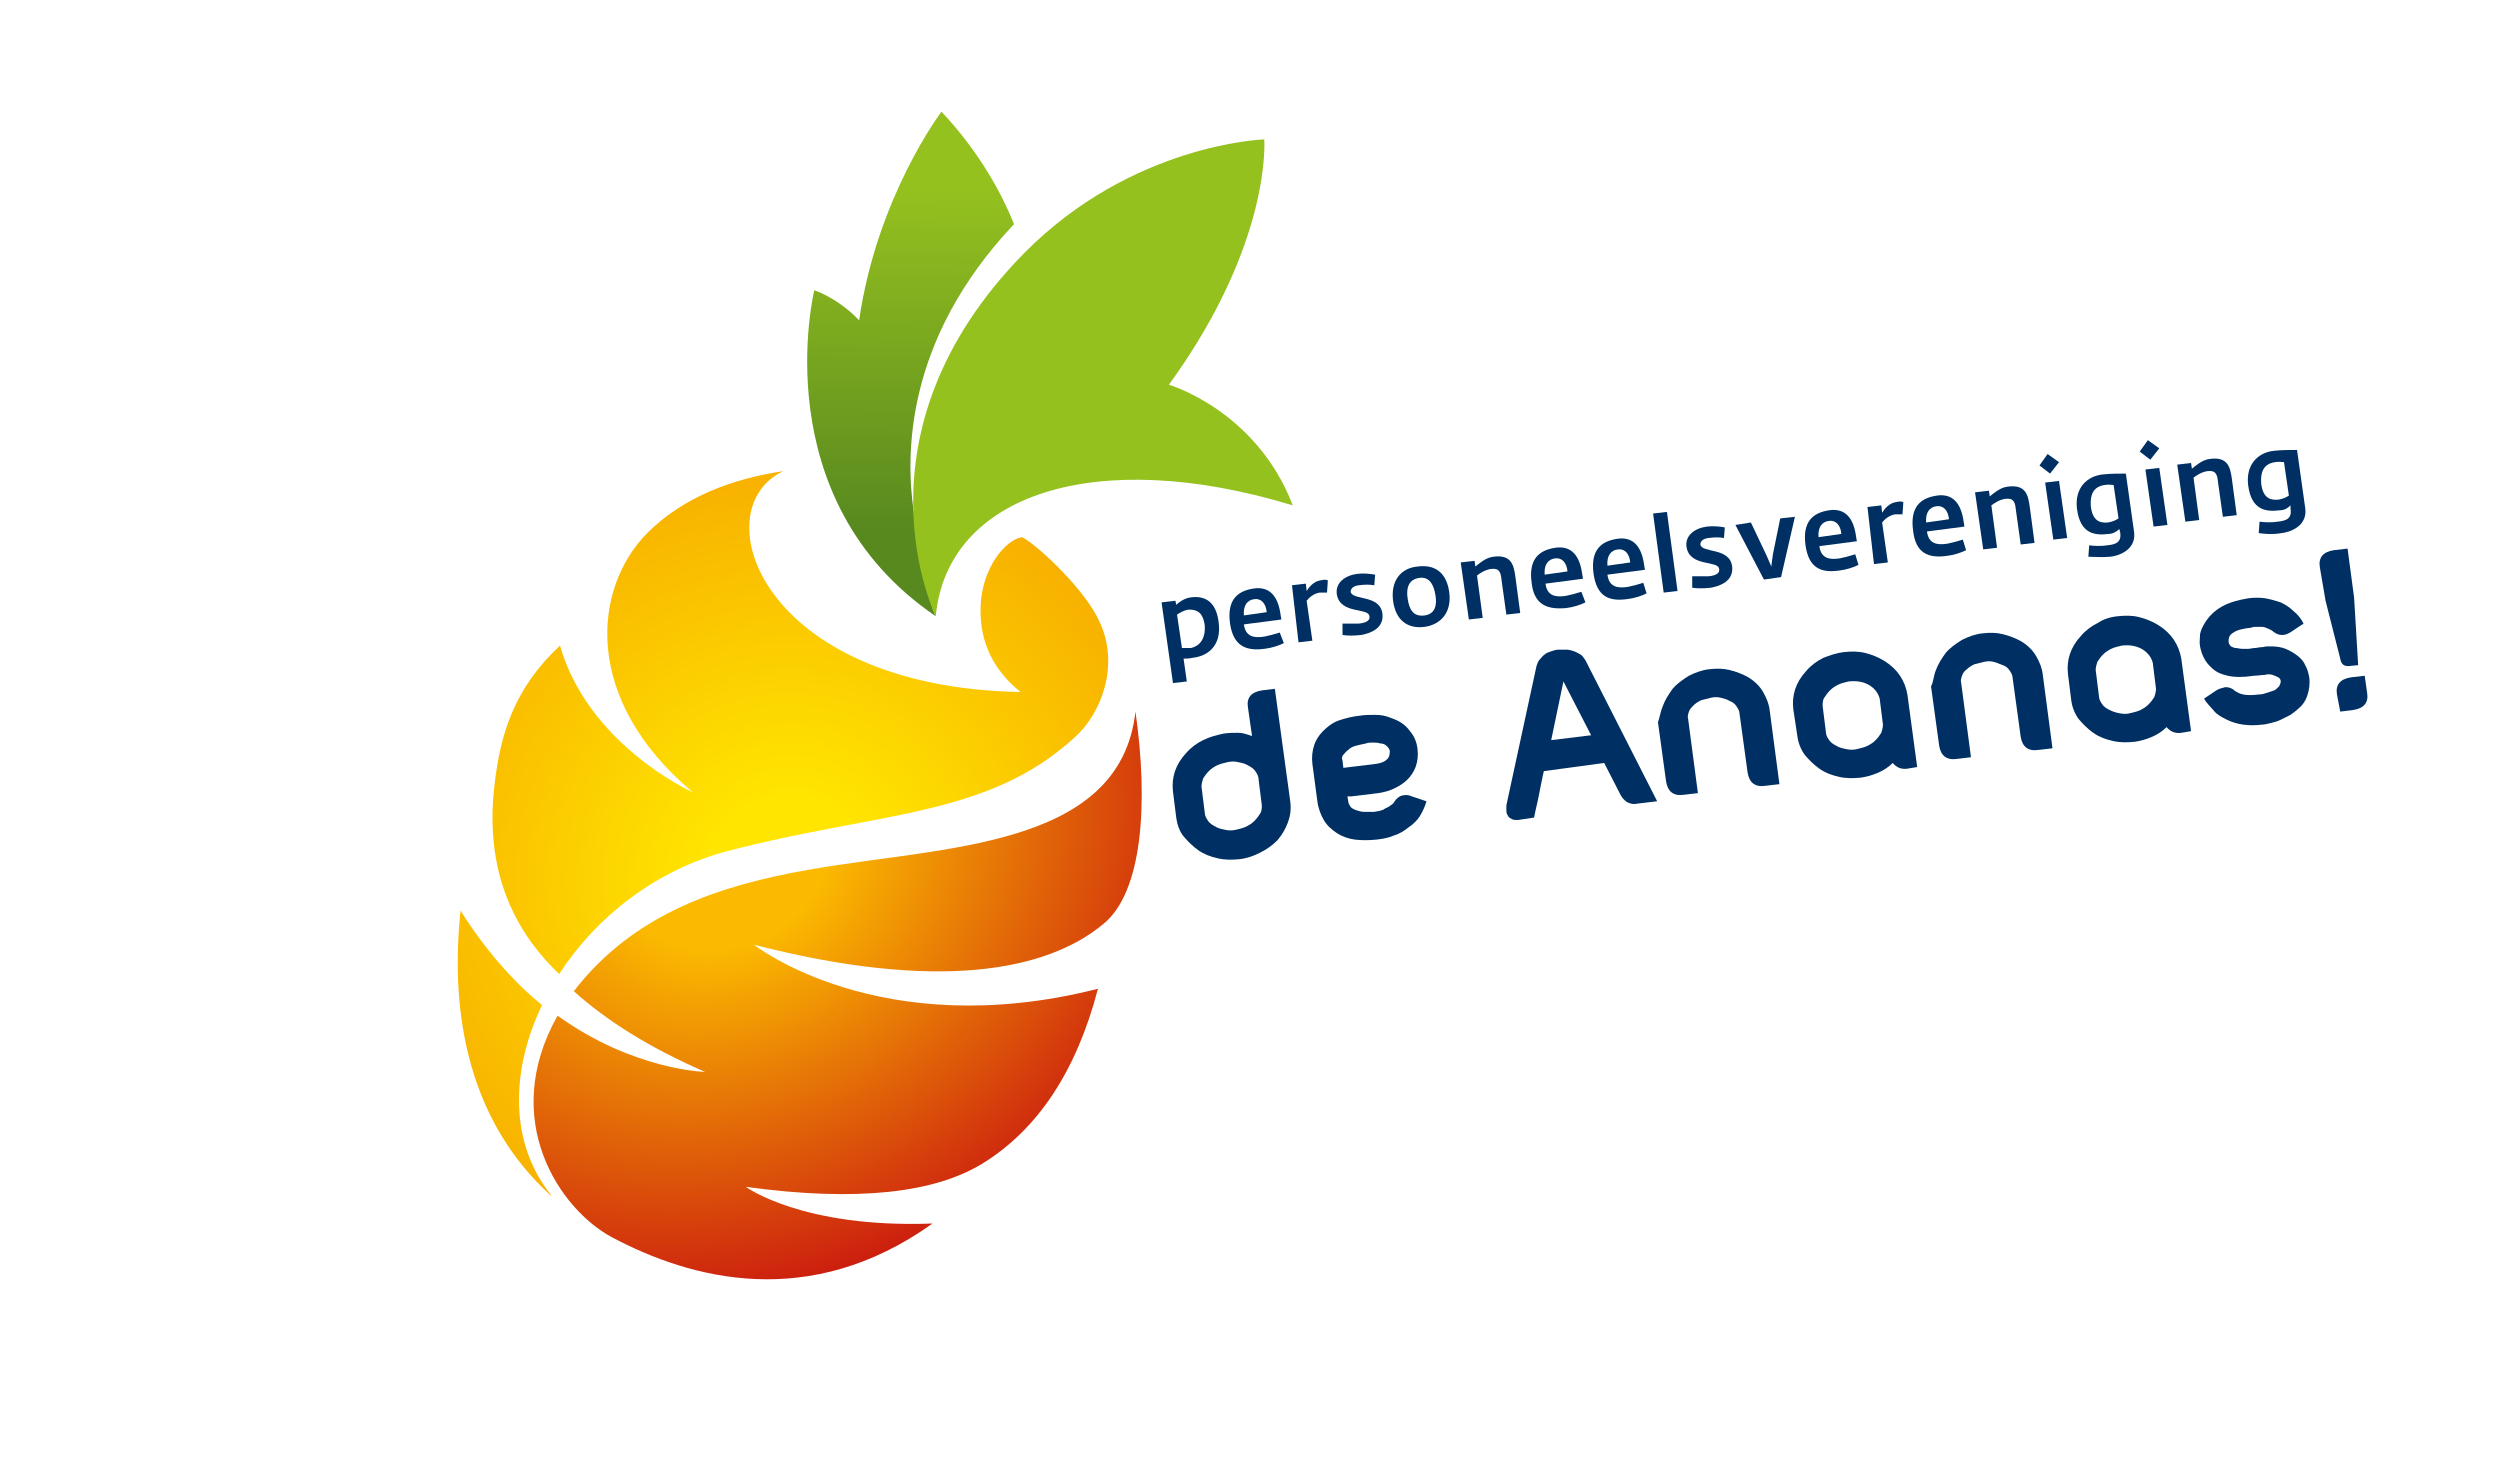 <?xml version="1.0" encoding="utf-8"?>
<!-- Generator: Adobe Illustrator 24.1.0, SVG Export Plug-In . SVG Version: 6.00 Build 0)  -->
<svg version="1.1" id="Laag_1" xmlns="http://www.w3.org/2000/svg" xmlns:xlink="http://www.w3.org/1999/xlink" x="0px" y="0px"
	 viewBox="0 0 306.7 182" style="enable-background:new 0 0 306.7 182;" xml:space="preserve">
<style type="text/css">
	.st0{fill:#003063;}
	.st1{fill:url(#SVGID_1_);}
	.st2{fill:url(#SVGID_2_);}
	.st3{fill:url(#SVGID_3_);}
	.st4{fill:#95C11F;}
</style>
<g>
	<path class="st0" d="M142.5,73.9l1.7-0.2l0.1,0.5c0.3-0.3,1-0.8,1.7-0.9c1.9-0.3,3.2,0.6,3.5,3c0.4,2.9-1.3,4.2-3.2,4.4
		c-0.4,0.1-0.8,0.1-1.1,0.1l0.4,2.8l-1.7,0.2L142.5,73.9z M147.8,76.7c-0.2-1.3-0.7-2-2.1-1.9c-0.5,0.1-1,0.4-1.3,0.6l0.6,4.1
		c0.3,0,0.6,0,1.1,0C147.4,79.2,147.9,78.1,147.8,76.7z"/>
	<path class="st0" d="M150.9,76.5c-0.4-2.9,0.9-4,2.9-4.3c2-0.3,3,1,3.3,3.2l0.1,0.6l-4.6,0.6c0.2,1.5,1.2,1.7,2.5,1.5
		c0.5-0.1,1.3-0.3,1.9-0.5l0.5,1.3c-0.6,0.3-1.5,0.6-2.4,0.7C152.8,79.9,151.3,79.2,150.9,76.5z M155.4,75.1
		c-0.1-1.1-0.7-1.7-1.5-1.6c-0.9,0.1-1.4,0.8-1.3,2L155.4,75.1z"/>
	<path class="st0" d="M158.5,71.8l1.7-0.2l0.1,0.9c0.3-0.5,0.9-1.2,1.7-1.3c0.4-0.1,0.7-0.1,0.9,0l-0.1,1.5c-0.3,0-0.5,0-0.9,0
		c-0.7,0.1-1.3,0.6-1.6,1l0.7,4.9l-1.7,0.2L158.5,71.8z"/>
	<path class="st0" d="M164.7,77.9l0-1.4c0.8,0,1.5,0,2,0c1.1-0.1,1.4-0.5,1.3-0.9c-0.1-1.1-3.6-0.2-4-2.7c-0.2-1.4,1-2.3,2.5-2.5
		c0.8-0.1,1.6,0,2.2,0.1l-0.1,1.3c-0.6-0.1-1.1-0.1-1.9,0c-0.8,0.1-1,0.5-1,0.8c0.2,1.1,3.6,0.3,3.9,2.7c0.2,1.8-1.5,2.4-2.6,2.6
		C166.1,78,165.3,78,164.7,77.9z"/>
	<path class="st0" d="M170.9,73.7c-0.3-2.4,0.9-4,3-4.2c2.3-0.3,3.6,0.9,3.9,3.2c0.3,2.4-1,3.9-3,4.2
		C172.6,77.2,171.2,76,170.9,73.7z M176.1,73c-0.2-1.2-0.7-2.3-2-2.1c-1.4,0.2-1.6,1.4-1.4,2.6c0.2,1.3,0.7,2.2,2.1,2
		C176.1,75.3,176.3,74.2,176.1,73z"/>
	<path class="st0" d="M179.2,69l1.7-0.2l0.1,0.7c0.5-0.4,1.3-1.1,2.2-1.2c2.2-0.3,2.5,1,2.7,2.4l0.6,4.5l-1.7,0.2l-0.6-4.3
		c-0.1-1.1-0.4-1.4-1.3-1.3c-0.7,0.1-1.3,0.5-1.7,0.8l0.7,5.2l-1.7,0.2L179.2,69z"/>
	<path class="st0" d="M187.9,71.5c-0.4-2.9,0.9-4,2.9-4.3c2-0.3,3,1,3.3,3.2l0.1,0.6l-4.6,0.6c0.2,1.5,1.2,1.7,2.5,1.5
		c0.5-0.1,1.3-0.3,1.9-0.5l0.5,1.3c-0.6,0.3-1.5,0.6-2.4,0.7C189.8,74.8,188.2,74.2,187.9,71.5z M192.3,70.1
		c-0.1-1.1-0.7-1.7-1.5-1.6c-0.9,0.1-1.4,0.8-1.3,2L192.3,70.1z"/>
	<path class="st0" d="M195.5,70.4c-0.4-2.9,0.9-4,2.9-4.3c2-0.3,3,1,3.3,3.2l0.1,0.6l-4.6,0.6c0.2,1.5,1.2,1.7,2.5,1.5
		c0.5-0.1,1.3-0.3,1.9-0.5l0.4,1.3c-0.6,0.3-1.5,0.6-2.4,0.7C197.4,73.8,195.9,73.2,195.5,70.4z M200,69c-0.1-1.1-0.7-1.7-1.5-1.6
		c-0.9,0.1-1.4,0.8-1.3,2L200,69z"/>
	<path class="st0" d="M202.8,63l1.7-0.2l1.3,9.7l-1.7,0.2L202.8,63z"/>
	<path class="st0" d="M207.6,72.1l0-1.4c0.8,0,1.5,0,2,0c1.1-0.1,1.4-0.5,1.3-0.9c-0.1-1.1-3.6-0.2-4-2.7c-0.2-1.4,1-2.3,2.5-2.5
		c0.8-0.1,1.6,0,2.2,0.1l-0.1,1.3c-0.6-0.1-1.1-0.1-1.9,0c-0.8,0.1-1,0.5-1,0.8c0.2,1.1,3.6,0.3,3.9,2.7c0.2,1.8-1.5,2.4-2.6,2.6
		C209,72.2,208.2,72.2,207.6,72.1z"/>
	<path class="st0" d="M212.9,64.4l1.9-0.3l1.9,4l0.6,1.4l0.2-1.5l0.9-4.4l1.8-0.2l-1.7,7.4l-2.1,0.3L212.9,64.4z"/>
	<path class="st0" d="M221.5,66.9c-0.4-2.9,0.9-4,2.9-4.3c2-0.3,3,1,3.3,3.2l0.1,0.6l-4.6,0.6c0.2,1.5,1.2,1.7,2.5,1.5
		c0.5-0.1,1.3-0.3,1.9-0.5l0.4,1.3c-0.6,0.3-1.5,0.6-2.4,0.7C223.4,70.3,221.9,69.7,221.5,66.9z M225.9,65.5
		c-0.1-1.1-0.7-1.7-1.5-1.6c-0.9,0.1-1.4,0.8-1.3,2L225.9,65.5z"/>
	<path class="st0" d="M229.1,62.2l1.7-0.2l0.1,0.9c0.3-0.5,0.9-1.2,1.7-1.3c0.4-0.1,0.7-0.1,0.9,0l-0.1,1.5c-0.3,0-0.5,0-0.9,0
		c-0.7,0.1-1.3,0.6-1.6,1l0.7,4.9l-1.7,0.2L229.1,62.2z"/>
	<path class="st0" d="M234.7,65.1c-0.4-2.9,0.9-4,2.9-4.3c2-0.3,3,1,3.3,3.2l0.1,0.6l-4.6,0.6c0.2,1.5,1.2,1.7,2.5,1.5
		c0.5-0.1,1.3-0.3,1.9-0.5l0.4,1.3c-0.6,0.3-1.5,0.6-2.4,0.7C236.6,68.5,235,67.9,234.7,65.1z M239.1,63.7c-0.1-1.1-0.7-1.7-1.5-1.6
		c-0.9,0.1-1.4,0.8-1.3,2L239.1,63.7z"/>
	<path class="st0" d="M242.3,60.4l1.7-0.2l0.1,0.7c0.5-0.4,1.3-1.1,2.2-1.2c2.2-0.3,2.5,1,2.7,2.4l0.6,4.5l-1.7,0.2l-0.6-4.3
		c-0.1-1.1-0.4-1.4-1.3-1.3c-0.7,0.1-1.3,0.5-1.7,0.8l0.7,5.2l-1.7,0.2L242.3,60.4z"/>
	<path class="st0" d="M250.2,57.1l1-1.4l1.4,1l-1.1,1.4L250.2,57.1z M250.9,59.2l1.7-0.2l1,7l-1.7,0.2L250.9,59.2z"/>
	<path class="st0" d="M256.2,68.3l0.1-1.4c0.7,0.1,1.6,0.1,2.2,0c1.1-0.1,1.8-0.4,1.6-1.6l-0.1-0.4c-0.3,0.3-0.8,0.6-1.3,0.6
		c-1.6,0.2-3.5,0.1-3.9-3.1c-0.3-2.5,1.2-4,3.2-4.2c1-0.1,1.8-0.1,2.8-0.1l1,7.1c0.3,1.9-1.3,2.9-2.9,3.1
		C257.9,68.4,256.9,68.3,256.2,68.3z M259.9,63.6l-0.6-4.1c-0.3,0-0.6-0.1-1.1,0c-1.4,0.2-1.8,1.2-1.7,2.6c0.2,1.7,1,2.1,2.1,2
		C259.2,64,259.6,63.8,259.9,63.6z"/>
	<path class="st0" d="M262.5,55.4l1-1.4l1.4,1l-1.1,1.4L262.5,55.4z M263.2,57.6l1.7-0.2l1,7l-1.7,0.2L263.2,57.6z"/>
	<path class="st0" d="M267.1,57l1.7-0.2l0.1,0.7c0.5-0.4,1.3-1.1,2.2-1.2c2.2-0.3,2.5,1,2.7,2.4l0.6,4.5l-1.7,0.2l-0.6-4.3
		c-0.1-1.1-0.4-1.4-1.3-1.3c-0.7,0.1-1.3,0.5-1.7,0.8l0.7,5.2l-1.7,0.2L267.1,57z"/>
	<path class="st0" d="M277.1,65.4l0.1-1.4c0.7,0.1,1.6,0.1,2.2,0c1.1-0.1,1.8-0.4,1.6-1.6L281,62c-0.3,0.3-0.7,0.6-1.3,0.6
		c-1.6,0.2-3.5,0.1-3.9-3.1c-0.3-2.5,1.2-4,3.2-4.2c1-0.1,1.8-0.1,2.8-0.1l1,7.1c0.3,1.9-1.3,2.9-2.9,3.1
		C278.8,65.6,277.8,65.5,277.1,65.4z M280.8,60.8l-0.6-4.1c-0.3,0-0.6-0.1-1.1,0c-1.4,0.2-1.8,1.2-1.7,2.6c0.2,1.7,1,2.1,2.1,2
		C280.1,61.2,280.5,61,280.8,60.8z"/>
</g>
<g>
	<g>
		<radialGradient id="SVGID_1_" cx="96.847" cy="107.863" r="70.369" gradientUnits="userSpaceOnUse">
			<stop  offset="0.145" style="stop-color:#FFE500"/>
			<stop  offset="0.942" style="stop-color:#F59C00"/>
		</radialGradient>
		<path class="st1" d="M131.8,90.5c-10.7,9.8-24.2,9.1-42.5,13.9c-8.8,2.3-16.2,8.1-20.7,15.1c-4.6-4.4-9.4-11.6-7.9-23.5
			c0.7-5.8,2.3-11.5,8-16.8c3.4,11.9,15.6,17.7,16.3,18c0,0,0,0,0,0c-13.6-11.4-12.3-25-5.6-31.8c4.5-4.5,10.6-6.7,16.7-7.6
			c-9.9,4.6-3,26.5,29.1,27.1c-4.1-3.3-5-7.2-4.9-10.4c0.1-4.7,3-8.3,5.1-8.6c2.2,1.2,7.9,6.7,9.5,10.4
			C137.4,81.6,135.1,87.6,131.8,90.5z M66.5,123.3c-6-4.8-10-11.6-10-11.6c-1.4,13.3,1.3,26.1,11.1,35c0,0,0,0,0-0.1
			C62.4,140.1,62.7,131.2,66.5,123.3z"/>
		
			<radialGradient id="SVGID_2_" cx="88.881" cy="105.186" r="74.476" gradientTransform="matrix(0.908 -0.419 0.349 0.755 -28.49 63.05)" gradientUnits="userSpaceOnUse">
			<stop  offset="0.172" style="stop-color:#FBBA00"/>
			<stop  offset="0.856" style="stop-color:#CB1C0F"/>
			<stop  offset="0.89" style="stop-color:#C90C0F"/>
		</radialGradient>
		<path class="st2" d="M139.3,87.3c-1.9,16.9-23.8,16.5-40.1,19.4c-10.8,1.9-21.4,5.3-28.8,14.9c4,3.6,9.2,6.9,16.1,9.9
			c0,0-8.8-0.2-18.1-6.9c-7.2,12.8,0.3,23.8,6.7,27.2c9.6,5.1,24.2,9.1,39.3-1.7c-16,0.6-22.9-4.5-22.9-4.5
			c13.8,1.9,23.3,0.7,29.1-2.9c6.6-4.1,11.4-11.1,14.1-21.4c-26.8,6.8-42.2-5.4-42.2-5.4c22.6,5.8,35.9,3.2,42.8-2.5
			C140.2,109.5,140.9,98.5,139.3,87.3z"/>
	</g>
	
		<linearGradient id="SVGID_3_" gradientUnits="userSpaceOnUse" x1="50.392" y1="-91.103" x2="60.213" y2="-50.178" gradientTransform="matrix(0.971 0.241 -0.241 0.971 40.961 99.332)">
		<stop  offset="0" style="stop-color:#95C11F"/>
		<stop  offset="1" style="stop-color:#58891F"/>
	</linearGradient>
	<path class="st3" d="M124.4,27.5c-1.4-3.5-4.1-8.7-8.9-13.8c0,0-7.9,10.4-10.1,25.6c-1.2-1.3-3.3-2.9-5.5-3.7c0,0-6.3,25.6,14.9,40
		c-0.2-0.3-1.9-4.7-2.7-12.8C111.1,56,110.9,41.8,124.4,27.5z"/>
	<path class="st4" d="M143.4,47.2c12.7-17.5,11.7-30.1,11.7-30.1s-16.2,0.5-29.5,14c-21.8,22.2-10.8,44.5-10.8,44.5
		c1.4-14.9,19.5-21,43.8-13.6C154.1,50.3,143.4,47.2,143.4,47.2z"/>
</g>
<g>
	<path class="st0" d="M158.3,98.4c0.1,0.9,0,1.7-0.3,2.5c-0.3,0.8-0.7,1.5-1.3,2.2c-0.6,0.6-1.3,1.1-2.1,1.5
		c-0.8,0.4-1.6,0.7-2.5,0.8c-0.9,0.1-1.9,0.1-2.7-0.1c-0.9-0.2-1.7-0.5-2.4-1c-0.7-0.5-1.3-1.1-1.8-1.7s-0.8-1.5-0.9-2.3l-0.4-3.2
		c-0.2-1.7,0.3-3.3,1.6-4.7c0.6-0.7,1.3-1.2,2.1-1.6c0.8-0.4,1.6-0.6,2.5-0.8c0.6-0.1,1.3-0.1,1.8-0.1c0.6,0,1.1,0.2,1.7,0.4
		l-0.5-3.5c-0.2-1.2,0.4-1.9,1.7-2.1l1.6-0.2L158.3,98.4z M154.4,95.6c0-0.4-0.2-0.7-0.4-1c-0.2-0.3-0.5-0.5-0.9-0.7
		c-0.3-0.2-0.7-0.3-1.2-0.4c-0.4-0.1-0.9-0.1-1.3,0c-0.4,0.1-0.9,0.2-1.3,0.4c-0.4,0.2-0.7,0.4-1,0.7c-0.3,0.3-0.5,0.6-0.7,0.9
		c-0.1,0.3-0.2,0.7-0.2,1l0.4,3.2c0,0.4,0.2,0.7,0.4,1s0.5,0.5,0.9,0.7c0.3,0.2,0.7,0.3,1.2,0.4c0.4,0.1,0.9,0.1,1.3,0
		c0.4-0.1,0.9-0.2,1.3-0.4c0.4-0.2,0.7-0.4,1-0.7s0.5-0.6,0.7-0.9s0.2-0.7,0.2-1L154.4,95.6z"/>
	<path class="st0" d="M166.8,87.8c0.6-0.1,1.3-0.1,1.9-0.1c0.7,0,1.3,0.1,2,0.4c0.9,0.3,1.7,0.8,2.2,1.5c0.6,0.7,0.9,1.4,1,2.3
		c0.1,0.8,0,1.5-0.2,2.1c-0.2,0.6-0.6,1.2-1,1.6c-0.5,0.5-1,0.8-1.6,1.1c-0.6,0.3-1.3,0.5-2,0.6l-3.3,0.4c-0.3,0-0.4,0-0.5,0
		l0.1,0.6c0,0.3,0.2,0.5,0.3,0.7c0.2,0.2,0.4,0.3,0.7,0.4c0.3,0.1,0.6,0.2,1,0.2c0.4,0,0.7,0,1.1,0c0.2,0,0.5-0.1,0.7-0.1
		c0.2-0.1,0.5-0.1,0.7-0.3c0.2-0.1,0.5-0.2,0.7-0.4c0.2-0.1,0.4-0.3,0.5-0.5c0.2-0.3,0.5-0.6,0.9-0.7c0.4-0.1,0.8-0.1,1.2,0.1
		l1.8,0.6c-0.2,0.7-0.5,1.3-0.8,1.8s-0.8,1-1.4,1.4c-0.5,0.4-1.1,0.8-1.8,1c-0.7,0.3-1.3,0.4-2.1,0.5c-1,0.1-1.9,0.1-2.7,0
		c-0.8-0.1-1.6-0.4-2.2-0.8s-1.2-0.9-1.6-1.6c-0.4-0.7-0.7-1.5-0.8-2.4l-0.6-4.5c-0.1-0.8,0-1.6,0.2-2.2c0.2-0.7,0.6-1.3,1.1-1.8
		s1.1-1,1.9-1.3C165.1,88.1,165.9,87.9,166.8,87.8z M168.9,93.7c0.5-0.1,0.9-0.2,1.2-0.5c0.3-0.2,0.4-0.6,0.4-1
		c0-0.3-0.2-0.5-0.4-0.7c-0.2-0.2-0.5-0.3-0.8-0.3c-0.3-0.1-0.6-0.1-0.9-0.1c-0.3,0-0.6,0-0.8,0.1c-0.5,0.1-0.9,0.2-1.3,0.3
		c-0.4,0.1-0.7,0.3-0.9,0.5c-0.3,0.2-0.4,0.4-0.6,0.6s-0.2,0.5-0.1,0.7l0.1,0.9L168.9,93.7z"/>
	<path class="st0" d="M189.4,94.6c-0.1,0.4-0.2,0.9-0.3,1.4s-0.2,1-0.3,1.5c-0.1,0.5-0.2,1-0.3,1.4s-0.2,0.9-0.3,1.4l-2,0.3
		c-0.3,0-0.5,0-0.7-0.1c-0.2-0.1-0.4-0.2-0.5-0.4c-0.1-0.2-0.2-0.3-0.2-0.6c0-0.2,0-0.4,0-0.7l3.7-17.1c0.1-0.3,0.2-0.6,0.4-0.8
		s0.4-0.5,0.6-0.6c0.2-0.2,0.5-0.3,0.8-0.4c0.3-0.1,0.6-0.2,0.9-0.2c0.3,0,0.6,0,1,0c0.3,0,0.6,0.1,0.9,0.2c0.3,0.1,0.6,0.3,0.8,0.4
		s0.4,0.4,0.6,0.7l8.8,17.3l-2.5,0.3c-0.4,0.1-0.8,0-1.2-0.2c-0.3-0.2-0.6-0.5-0.8-0.9l-2-3.9L189.4,94.6z M191.8,83.6l-1.5,7.2
		l4.9-0.6L191.8,83.6z"/>
	<path class="st0" d="M204,86.6c0.3-0.8,0.7-1.4,1.2-2.1c0.5-0.6,1.2-1.1,2-1.6c0.8-0.4,1.6-0.7,2.5-0.8c0.9-0.1,1.7-0.1,2.5,0.1
		c0.8,0.2,1.6,0.5,2.3,0.9c0.8,0.5,1.4,1.1,1.8,1.8c0.4,0.7,0.7,1.4,0.8,2.2l1.2,9.1l-1.7,0.2c-1.3,0.2-2-0.4-2.2-1.6l-1-7.3
		c0-0.3-0.2-0.6-0.4-0.9c-0.2-0.3-0.5-0.5-0.8-0.6c-0.3-0.2-0.7-0.3-1.1-0.4c-0.4-0.1-0.8-0.1-1.2,0c-0.4,0.1-0.8,0.2-1.2,0.3
		c-0.4,0.2-0.7,0.4-0.9,0.6c-0.3,0.3-0.5,0.5-0.6,0.8c-0.1,0.3-0.2,0.6-0.1,0.9l1.2,9.1l-1.7,0.2c-1.3,0.2-2-0.4-2.2-1.6l-1-7.3
		C203.6,88.1,203.7,87.3,204,86.6z"/>
	<path class="st0" d="M226.2,80c0.9-0.1,1.8-0.1,2.6,0.1c0.8,0.2,1.6,0.5,2.4,1c1.6,1,2.5,2.4,2.8,4.1l1.2,8.9l-1.2,0.2
		c-0.7,0.1-1.3-0.1-1.8-0.7c-0.5,0.5-1.1,0.9-1.8,1.2c-0.7,0.3-1.4,0.5-2.1,0.6c-0.9,0.1-1.9,0.1-2.7-0.1c-0.9-0.2-1.7-0.5-2.4-1
		c-0.7-0.5-1.3-1.1-1.8-1.7c-0.5-0.7-0.8-1.5-0.9-2.3L220,87c-0.2-1.7,0.3-3.3,1.6-4.7c0.6-0.7,1.3-1.2,2.1-1.6
		C224.5,80.4,225.3,80.1,226.2,80z M229.4,84.1c-0.8-0.5-1.7-0.6-2.6-0.5c-0.4,0.1-0.9,0.2-1.3,0.4c-0.4,0.2-0.7,0.4-1,0.7
		s-0.5,0.6-0.7,0.9c-0.2,0.3-0.2,0.7-0.2,1l0.4,3.2c0,0.4,0.2,0.7,0.4,1c0.2,0.3,0.5,0.5,0.9,0.7c0.3,0.2,0.7,0.3,1.2,0.4
		s0.9,0.1,1.3,0c0.4-0.1,0.9-0.2,1.3-0.4c0.4-0.2,0.7-0.4,1-0.7c0.3-0.3,0.5-0.6,0.7-0.9c0.1-0.3,0.2-0.7,0.2-1l-0.4-3.2
		C230.4,85,230,84.5,229.4,84.1z"/>
	<path class="st0" d="M237.5,82.2c0.3-0.8,0.7-1.4,1.2-2.1c0.5-0.6,1.2-1.1,2-1.6c0.8-0.4,1.6-0.7,2.5-0.8c0.9-0.1,1.7-0.1,2.5,0.1
		c0.8,0.2,1.6,0.5,2.3,0.9c0.8,0.5,1.4,1.1,1.8,1.8c0.4,0.7,0.7,1.4,0.8,2.2l1.2,9.1l-1.7,0.2c-1.3,0.2-2-0.4-2.2-1.6l-1-7.3
		c0-0.3-0.2-0.6-0.4-0.9c-0.2-0.3-0.5-0.5-0.8-0.6s-0.7-0.3-1.1-0.4s-0.8-0.1-1.2,0c-0.4,0.1-0.8,0.2-1.2,0.3
		c-0.4,0.2-0.7,0.4-0.9,0.6c-0.3,0.2-0.5,0.5-0.6,0.8c-0.1,0.3-0.2,0.6-0.1,0.9l1.2,9.1l-1.7,0.2c-1.3,0.2-2-0.4-2.2-1.6l-1-7.3
		C237.2,83.7,237.2,82.9,237.5,82.2z"/>
	<path class="st0" d="M259.8,75.6c0.9-0.1,1.8-0.1,2.6,0.1c0.8,0.2,1.6,0.5,2.4,1c1.6,1,2.5,2.4,2.8,4.1l1.2,8.9l-1.2,0.2
		c-0.7,0.1-1.3-0.1-1.8-0.7c-0.5,0.5-1.1,0.9-1.8,1.2c-0.7,0.3-1.4,0.5-2.1,0.6c-0.9,0.1-1.9,0.1-2.7-0.1c-0.9-0.2-1.7-0.5-2.4-1
		c-0.7-0.5-1.3-1.1-1.8-1.7c-0.5-0.7-0.8-1.5-0.9-2.3l-0.4-3.2c-0.2-1.7,0.3-3.3,1.6-4.7c0.6-0.7,1.3-1.2,2.1-1.6
		C258,76,258.8,75.7,259.8,75.6z M262.9,79.7c-0.8-0.5-1.7-0.6-2.6-0.5c-0.4,0.1-0.9,0.2-1.3,0.4c-0.4,0.2-0.7,0.4-1,0.7
		c-0.3,0.3-0.5,0.6-0.7,0.9c-0.1,0.3-0.2,0.7-0.2,1l0.4,3.2c0,0.4,0.2,0.7,0.4,1c0.2,0.3,0.5,0.5,0.9,0.7s0.7,0.3,1.2,0.4
		s0.9,0.1,1.3,0c0.4-0.1,0.9-0.2,1.3-0.4c0.4-0.2,0.7-0.4,1-0.7c0.3-0.3,0.5-0.6,0.7-0.9c0.1-0.3,0.2-0.7,0.2-1l-0.4-3.2
		C263.9,80.6,263.5,80.1,262.9,79.7z"/>
	<path class="st0" d="M271.3,81.9c-0.8-0.7-1.2-1.6-1.4-2.6c-0.1-0.5,0-1,0-1.5c0.1-0.5,0.3-0.9,0.6-1.4c0.5-0.8,1.2-1.5,2.1-2
		c0.9-0.5,2-0.8,3.2-1c0.7-0.1,1.5-0.1,2.1,0s1.3,0.3,1.9,0.5c0.6,0.3,1.1,0.6,1.6,1.1c0.5,0.4,0.9,0.9,1.2,1.5l-1.5,1
		c-0.3,0.2-0.7,0.4-1.1,0.4s-0.7-0.1-1.1-0.4c-0.2-0.2-0.5-0.3-0.7-0.4s-0.5-0.2-0.7-0.2c-0.2,0-0.5,0-0.7,0c-0.2,0-0.4,0-0.6,0.1
		c-1,0.1-1.8,0.3-2.2,0.6c-0.5,0.3-0.6,0.6-0.6,1.1c0,0.2,0.1,0.4,0.3,0.6c0.2,0.1,0.4,0.2,0.6,0.2c0.2,0,0.5,0.1,0.8,0.1
		c0.3,0,0.5,0,0.7,0c0.3,0,0.5-0.1,0.8-0.1c0.3,0,0.5-0.1,0.8-0.1s0.5-0.1,0.7-0.1c0.2,0,0.4,0,0.6,0c0.6,0,1.2,0.1,1.7,0.3
		c0.5,0.2,1,0.5,1.4,0.8c0.4,0.3,0.8,0.7,1,1.2c0.3,0.5,0.4,1,0.5,1.5c0.1,0.7,0,1.5-0.2,2.1c-0.2,0.7-0.6,1.3-1.1,1.7l0,0
		c-0.3,0.3-0.6,0.5-1,0.8c-0.4,0.2-0.8,0.4-1.2,0.6s-0.8,0.3-1.2,0.4s-0.8,0.2-1.1,0.2c-0.8,0.1-1.5,0.1-2.3,0
		c-0.7-0.1-1.4-0.3-2-0.6s-1.2-0.6-1.6-1.1s-0.9-0.9-1.2-1.5l1.5-1c0.3-0.2,0.7-0.3,1.1-0.4c0.4,0,0.8,0.1,1.1,0.4
		c0.3,0.2,0.6,0.4,1.1,0.5c0.5,0.1,1.1,0.1,1.9,0c0.4,0,0.7-0.1,1-0.2c0.3-0.1,0.6-0.2,0.9-0.3c0.2-0.1,0.4-0.3,0.6-0.5
		c0.1-0.2,0.2-0.4,0.2-0.6c0-0.2-0.1-0.4-0.3-0.5c-0.2-0.1-0.4-0.2-0.7-0.3c-0.3-0.1-0.6-0.1-1,0c-0.4,0-0.8,0.1-1.3,0.1
		c-1.3,0.2-2.3,0.2-3.2,0S271.8,82.4,271.3,81.9z"/>
	<path class="st0" d="M284.6,69.6c-0.2-1.2,0.4-1.9,1.7-2.1l1.7-0.2l0.8,6l0.5,8.3l-1,0.1c-0.7,0.1-1.1-0.2-1.2-0.9l-1.8-7.1
		L284.6,69.6z M286.7,85.2c-0.2-1.2,0.4-1.9,1.7-2.1l1.7-0.2l0.3,2.1c0.2,1.2-0.4,1.9-1.7,2.1l-1.6,0.2L286.7,85.2z"/>
</g>
</svg>
